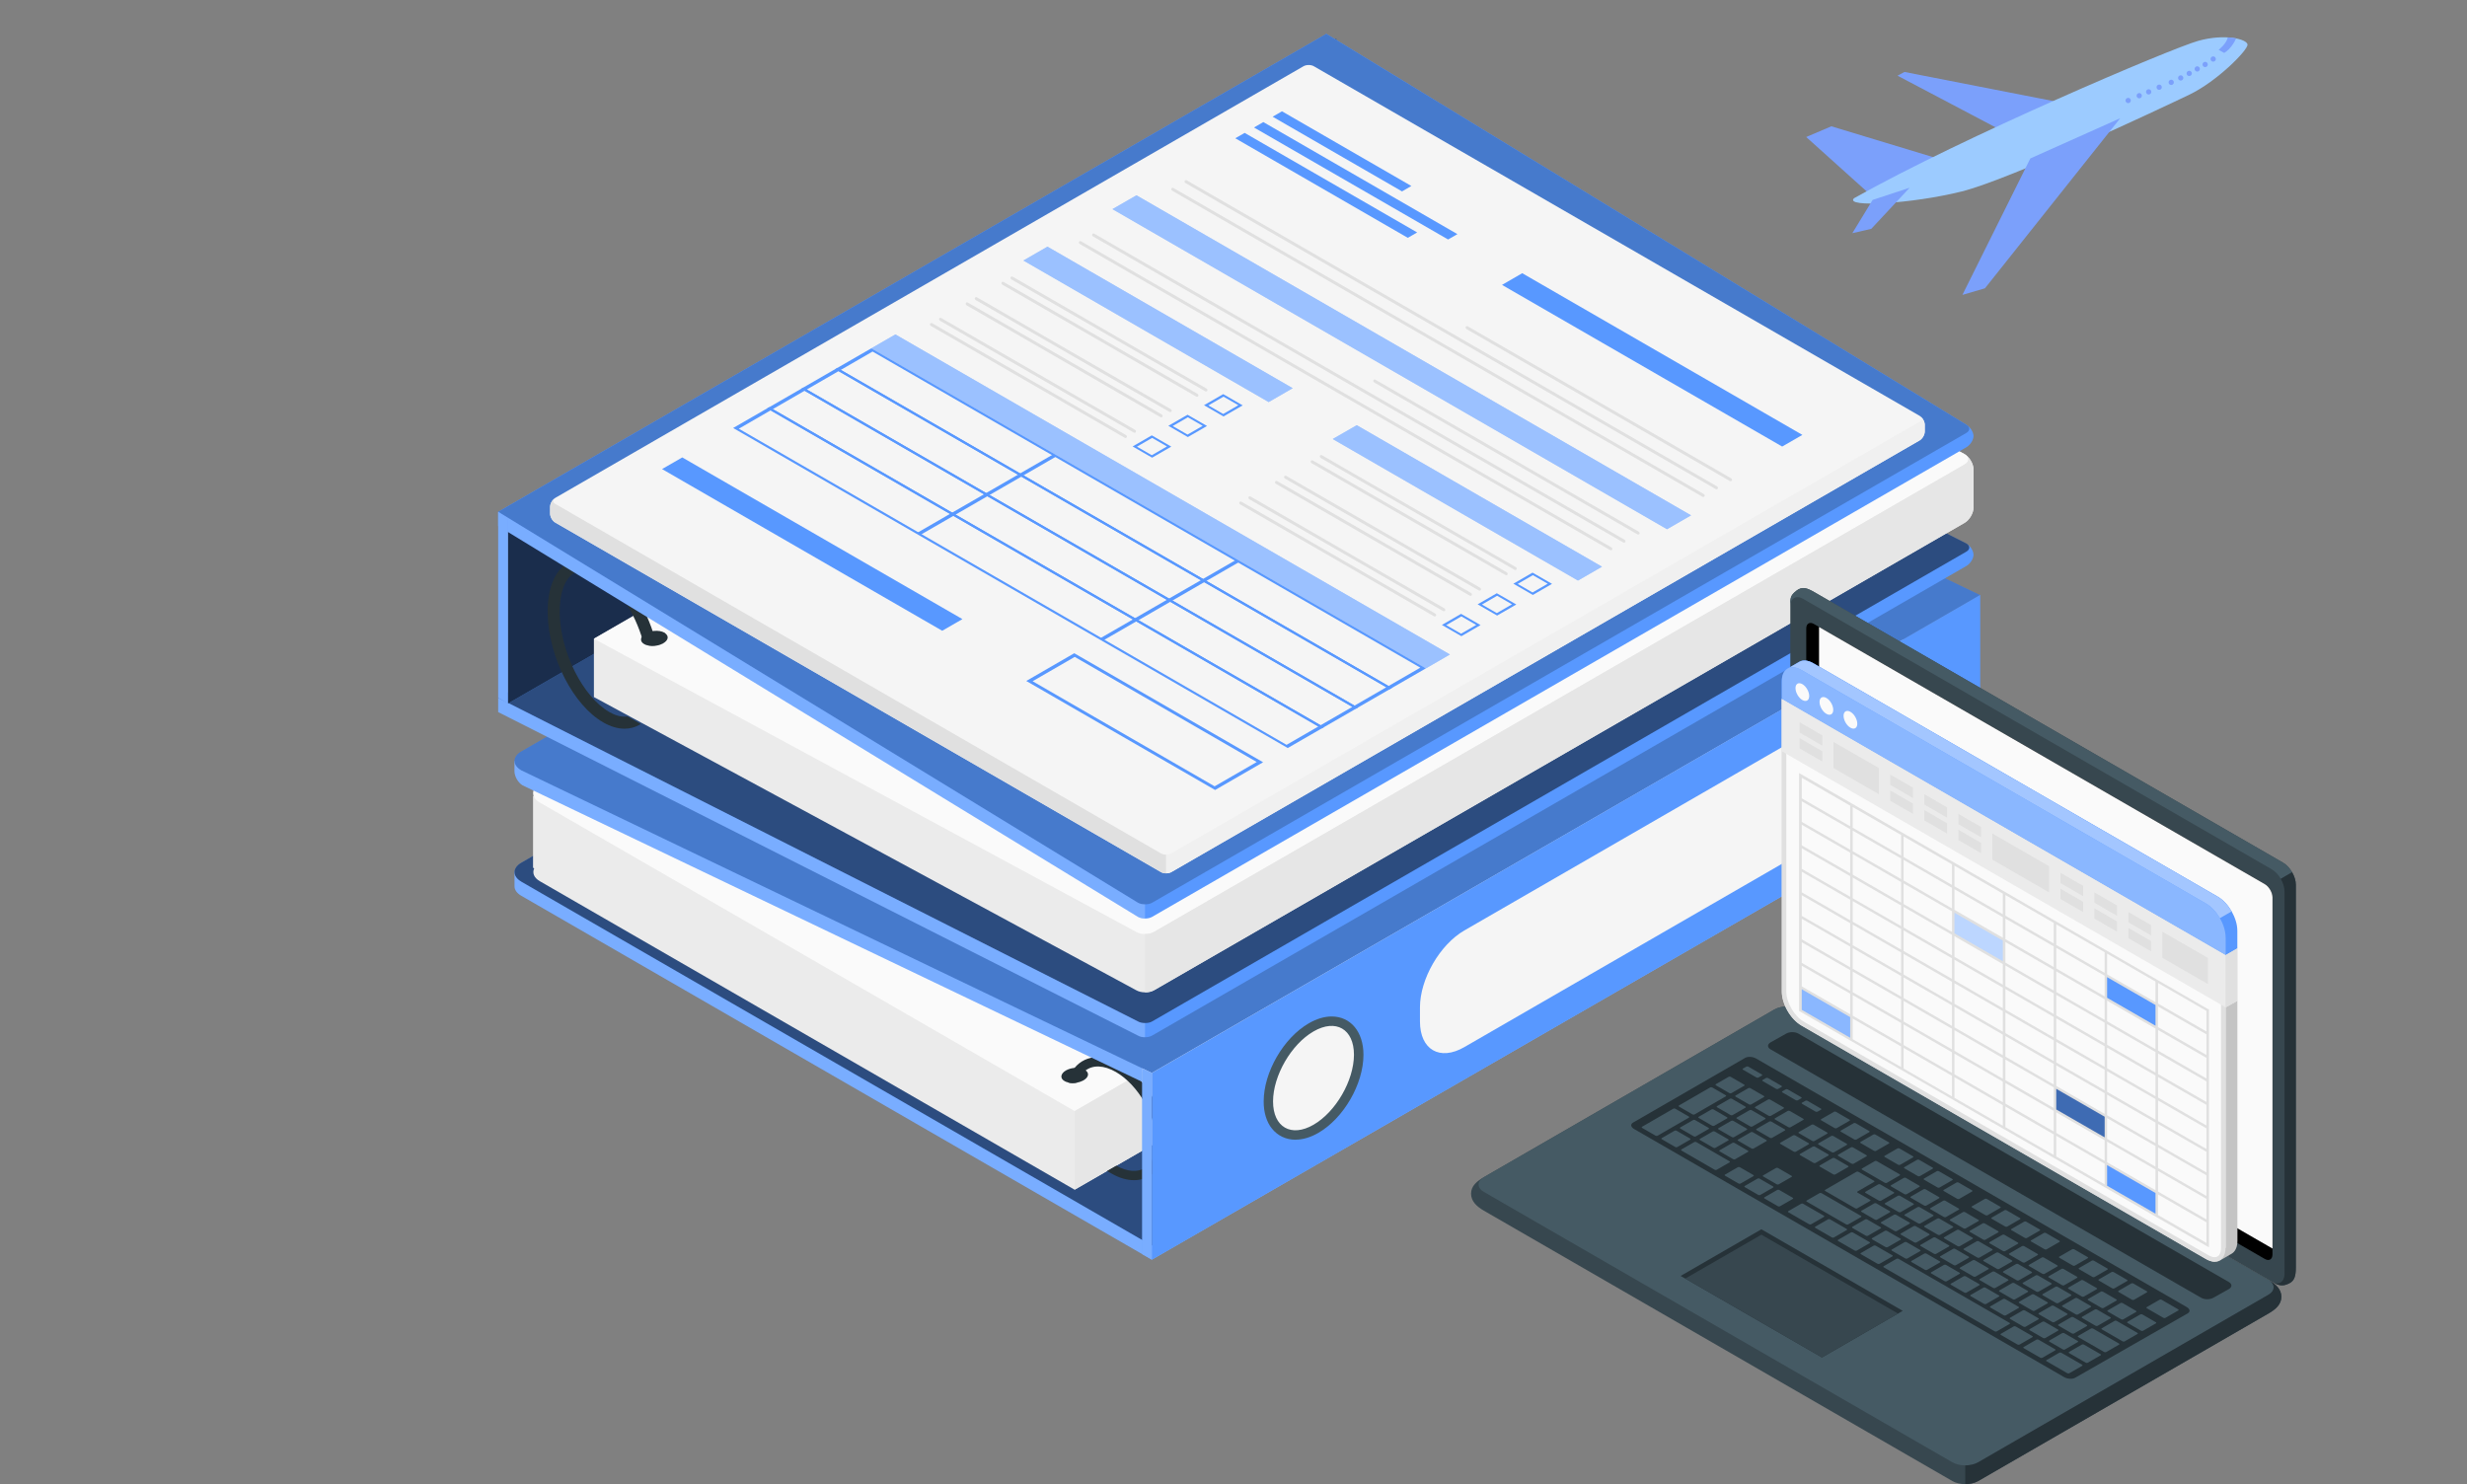 <svg xmlns="http://www.w3.org/2000/svg" width="728" height="438" viewBox="0 0 728 438" fill="none"><rect x="0" y="0" width="728" height="438" fill="#808080" stroke="none"/><g clip-path="url(#clip0_4378_2750)"><path d="M153.832 264.36C152.508 263.6 151.839 262.596 151.839 261.592C151.839 260.588 151.839 257.317 151.839 257.317L388.581 123.314C391.244 121.778 395.566 121.778 398.228 123.314L584.375 230.757L339.903 371.757L153.832 264.36Z" fill="#5898FF"></path><path opacity="0.2" d="M153.832 264.36C152.508 263.6 151.839 262.596 151.839 261.592C151.839 260.588 151.839 257.317 151.839 257.317L388.581 123.314C391.244 121.778 395.566 121.778 398.228 123.314L584.375 230.757L339.903 371.757L153.832 264.36Z" fill="white"></path><path d="M153.832 260.175C151.169 258.639 151.169 256.144 153.832 254.608L388.581 119.144C391.244 117.608 395.566 117.608 398.228 119.144L584.375 226.587L339.903 367.587L153.832 260.19V260.175Z" fill="#5898FF"></path><path opacity="0.5" d="M153.832 260.175C151.169 258.639 151.169 256.144 153.832 254.608L388.581 119.144C391.244 117.608 395.566 117.608 398.228 119.144L584.375 226.587L339.903 367.587L153.832 260.19V260.175Z" fill="black"></path><path d="M541.508 198.508L403.69 119.01C401.027 117.473 396.705 117.473 394.042 119.01L175.226 245.3L157.3 234.865V256.085L157.635 256.283C157.042 257.591 157.513 259.036 159.294 260.056L317.122 351.115L561.609 210.099V186.916L541.508 198.508Z" fill="#EBEBEB"></path><path d="M159.309 236.857C156.646 235.32 156.646 232.826 159.309 231.289L394.058 95.826C396.721 94.29 401.042 94.29 403.705 95.826L561.609 186.916L317.137 327.916L159.309 236.857Z" fill="#FAFAFA"></path><path d="M317.137 327.916V351.099L561.609 210.099V186.916L317.137 327.916Z" fill="#E6E6E6"></path><path d="M319.693 318.864C319.13 319.138 318.583 319.366 317.913 319.473C316.97 319.701 315.904 319.701 315.083 319.412C314.748 319.351 314.474 319.245 314.185 319.077C312.739 318.301 312.907 316.856 314.581 315.898C315.311 315.502 316.194 315.229 317.091 315.168C318.202 315.061 319.313 315.229 320.104 315.67C320.211 315.731 320.332 315.776 320.378 315.898C321.489 316.735 321.261 317.952 319.709 318.849L319.693 318.864Z" fill="#263238"></path><path d="M344.016 336.998C344.016 340.284 343.179 343.007 341.566 345.015C339.892 347.13 337.442 348.301 334.673 348.301H334.612C332.497 348.301 330.214 347.632 327.932 346.293C327.536 346.065 327.095 345.852 326.699 345.578L329.423 344.026C335.996 347.692 341.216 344.589 341.216 337.014C341.216 329.438 335.875 320.159 329.301 316.371C325.74 314.317 322.514 314.256 320.338 315.93C319.228 316.66 318.391 317.877 317.888 319.489C316.945 319.718 315.88 319.718 315.058 319.428C315.454 317.755 316.108 316.31 317.067 315.2C318.741 313.146 321.13 311.975 323.975 311.975C326.151 311.975 328.373 312.644 330.716 313.983C338.172 318.272 344.016 328.388 344.016 337.014V336.998Z" fill="#263238"></path><path d="M337.102 315.092L151.822 224.58V227.607C151.822 229.144 152.903 231.015 154.227 231.775L337.086 319.29V315.092H337.102Z" fill="#5898FF"></path><path opacity="0.2" d="M337.102 315.092L151.822 224.58V227.607C151.822 229.144 152.903 231.015 154.227 231.775L337.086 319.29V315.092H337.102Z" fill="white"></path><path d="M153.832 227.333C151.169 225.797 151.169 223.302 153.832 221.766L388.565 86.303C391.228 84.766 395.55 84.766 398.213 86.303L584.359 175.643L339.887 316.643L153.817 227.333H153.832Z" fill="#5898FF"></path><path opacity="0.2" d="M153.832 227.333C151.169 225.797 151.169 223.302 153.832 221.766L388.565 86.303C391.228 84.766 395.55 84.766 398.213 86.303L584.359 175.643L339.887 316.643L153.817 227.333H153.832Z" fill="black"></path><path d="M339.902 371.756L584.359 230.756V175.566L339.902 316.658V371.756Z" fill="#5898FF"></path><path d="M382.281 336.358C379.496 336.358 377.031 335.187 375.342 333.072C373.744 331.08 372.892 328.296 372.907 325.056C372.907 316.446 378.766 306.299 386.237 301.994C388.535 300.671 390.802 299.986 392.963 299.986C398.578 299.986 402.352 304.52 402.352 311.289C402.352 319.914 396.493 330.045 389.022 334.35C386.724 335.674 384.457 336.343 382.311 336.343L382.281 336.358Z" fill="#455A64"></path><path d="M375.672 325.055C375.672 332.661 381.013 335.749 387.602 331.946C394.191 328.143 399.532 318.894 399.547 311.288C399.547 303.682 394.206 300.594 387.617 304.397C381.028 308.2 375.687 317.449 375.672 325.055Z" fill="#F5F5F5"></path><path d="M419.027 297.292V301.46C419.027 309.812 424.9 313.204 432.128 309.021L554.851 238.193C562.095 234.01 567.953 223.848 567.953 215.497V211.329C567.953 202.978 562.079 199.585 554.851 203.769L432.128 274.596C424.885 278.779 419.027 288.941 419.027 297.292Z" fill="#F5F5F5"></path><path d="M337.03 370.097V315.258L339.906 316.657V371.755L337.03 370.097Z" fill="#5898FF"></path><path opacity="0.2" d="M337.03 370.097V315.258L339.906 316.657V371.755L337.03 370.097Z" fill="white"></path><path d="M582.367 163.718C582.367 164.874 581.424 166.365 580.267 167.034L339.995 305.616C338.838 306.285 336.967 306.285 335.795 305.616L147.016 210.145V205.947L391.397 64.916L580.267 160.402C581.424 161.071 582.367 162.547 582.367 163.718Z" fill="#5898FF"></path><path opacity="0.5" d="M147.021 205.962L335.785 301.433C336.394 301.798 337.17 301.919 337.9 301.919C338.692 301.919 339.422 301.798 340.016 301.433L580.258 162.805C581.414 162.136 581.414 161.056 580.258 160.387L391.372 64.916L147.006 205.962H147.021Z" fill="black"></path><path opacity="0.2" d="M147.012 205.961V210.159L335.776 305.615C336.384 305.98 337.175 306.102 337.891 306.102V301.934C337.16 301.934 336.384 301.812 335.776 301.447L147.012 205.976V205.961Z" fill="white"></path><path d="M149.887 207.62L394.344 66.619V11.445L149.887 153.085V207.62Z" fill="#5898FF"></path><path opacity="0.7" d="M149.887 207.62L394.344 66.619V11.445L149.887 153.085V207.62Z" fill="black"></path><path d="M579.766 134.038C581.211 134.875 582.383 136.914 582.383 138.572V149.737C582.383 151.411 581.211 153.434 579.766 154.27L340.543 292.244C339.097 293.08 336.754 293.08 335.293 292.244L175.259 205.718V188.498L419.655 47.467L579.766 134.038Z" fill="#EBEBEB"></path><path d="M419.657 47.467L579.767 134.038C581.213 134.875 581.213 136.229 579.767 137.066L340.545 275.039C339.099 275.875 336.741 275.875 335.295 275.039L175.26 188.513L419.657 47.467Z" fill="#FAFAFA"></path><path d="M195.665 189.898C195.102 190.171 194.554 190.4 193.885 190.506C192.941 190.734 191.876 190.734 191.039 190.445C190.704 190.384 190.43 190.278 190.141 190.11C188.696 189.335 188.863 187.89 190.537 186.931C191.267 186.536 192.15 186.262 193.048 186.201C194.158 186.094 195.269 186.262 196.061 186.703C196.167 186.764 196.289 186.809 196.334 186.931C197.445 187.768 197.232 188.985 195.665 189.882V189.898Z" fill="#263238"></path><path d="M337.895 275.617V292.867C338.869 292.867 339.828 292.684 340.558 292.259L579.781 154.301C581.226 153.449 582.383 151.395 582.383 149.767V138.571C582.383 137.187 581.531 135.483 580.389 134.51C581.181 135.301 580.998 136.32 579.781 137.05L340.573 275.008C339.843 275.434 338.884 275.677 337.91 275.617H337.895Z" fill="#E6E6E6"></path><path d="M167.634 166.015C170.723 164.174 174.573 164.387 178.484 166.654C185.027 170.441 190.687 179.143 193.305 188.589C192.011 188.772 190.429 189 189.729 189.122C187.294 180.74 182.333 172.982 176.703 169.726C175.455 169.011 173.842 168.327 172.184 168.327C171.271 168.327 170.343 168.54 169.46 169.072C166.599 170.776 165.001 175.355 165.169 181.303C165.504 192.727 172.062 205.657 179.777 210.114C181.238 210.966 183.216 211.742 185.164 211.438L189.074 213.674C188.998 213.72 188.922 213.78 188.846 213.826C187.461 214.648 185.925 215.058 184.296 215.058C182.288 215.058 180.157 214.435 177.997 213.187C169.186 208.106 162.004 194.142 161.623 181.409C161.395 174.047 163.602 168.433 167.634 166.015Z" fill="#263238"></path><path d="M582.367 128.684C582.367 129.84 581.424 131.331 580.267 132.001L339.995 270.582C338.838 271.251 336.951 271.251 335.795 270.582L147.016 155.244V151.046L391.397 10L580.267 125.368C581.424 126.037 582.367 127.528 582.367 128.684Z" fill="#5898FF"></path><path d="M147.021 151.046L335.785 266.399C336.394 266.764 337.17 266.886 337.9 266.886C338.692 266.886 339.422 266.764 340.016 266.399L580.258 127.772C581.414 127.102 581.414 126.022 580.258 125.353L391.387 10L147.021 151.046Z" fill="#5898FF"></path><path opacity="0.2" d="M147.021 151.046L335.785 266.399C336.394 266.764 337.17 266.886 337.9 266.886C338.692 266.886 339.422 266.764 340.016 266.399L580.258 127.772C581.414 127.102 581.414 126.022 580.258 125.353L391.387 10L147.021 151.046Z" fill="black"></path><path opacity="0.2" d="M147.012 151.047V155.245L335.776 270.583C336.384 270.948 337.175 271.07 337.891 271.07V266.887C337.16 266.887 336.384 266.765 335.776 266.4L147.012 151.047Z" fill="white"></path><path d="M147.015 205.961V151.137L149.891 153.084V207.619L147.015 205.961Z" fill="#5898FF"></path><path opacity="0.2" d="M147.015 205.961V151.137L149.891 153.084V207.619L147.015 205.961Z" fill="white"></path><path d="M342.594 257.377L163.873 154.225C163.021 153.738 162.336 152.551 162.336 151.578V149.585C162.336 148.611 163.021 147.425 163.858 146.938L384.653 19.553C385.505 19.066 386.875 19.066 387.711 19.553L566.447 122.705C567.3 123.192 567.984 124.379 567.984 125.352V127.345C567.984 128.319 567.3 129.505 566.447 129.992L345.652 257.377C344.8 257.864 343.431 257.864 342.594 257.377Z" fill="#F5F5F5"></path><path d="M566.767 122.934C566.919 123.055 567.056 123.192 567.178 123.344C567.239 123.42 567.3 123.512 567.36 123.588C567.528 123.846 567.68 124.12 567.802 124.409C567.878 124.607 567.924 124.789 567.954 124.972C567.969 125.094 567.984 125.231 567.984 125.352V127.33C567.984 128.319 567.3 129.49 566.463 129.977L345.668 257.362C345.242 257.606 344.694 257.743 344.146 257.727V252.205C344.694 252.205 345.257 252.084 345.668 251.84L566.447 124.47C567.178 124.059 567.284 123.42 566.767 122.934Z" fill="#F0F0F0"></path><path d="M163.479 147.211C163.038 147.683 163.16 148.291 163.844 148.702L342.58 251.854C343.006 252.098 343.554 252.235 344.117 252.22V257.742C343.569 257.742 343.006 257.62 342.596 257.376L163.86 154.224C163.007 153.752 162.323 152.55 162.338 151.577V149.584C162.338 148.747 162.825 147.774 163.494 147.211H163.479Z" fill="#E0E0E0"></path><path d="M378.306 32.848L416.484 54.89L413.73 56.487L375.551 34.445L378.306 32.848Z" fill="#5898FF"></path><path d="M372.802 36.027L430.078 69.098L427.324 70.68L370.048 37.625L372.802 36.027Z" fill="#5898FF"></path><path d="M367.295 39.221L418.195 68.595L415.441 70.192L364.526 40.803L367.295 39.221Z" fill="#5898FF"></path><path d="M264.226 98.701L427.867 193.153L420.791 197.245L257.135 102.793L264.226 98.701Z" fill="#5898FF"></path><path opacity="0.4" d="M264.226 98.701L427.867 193.153L420.791 197.245L257.135 102.793L264.226 98.701Z" fill="white"></path><path d="M419.123 197.047L257.49 103.751L248.117 109.167L409.749 202.462L419.123 197.047ZM420.781 197.244L410.099 203.405L246.443 108.954L257.125 102.793L420.781 197.244Z" fill="#5898FF"></path><path d="M301.548 140.579L300.879 139.803L310.83 134.068L311.5 134.829L301.548 140.579Z" fill="#5898FF"></path><path d="M355.526 171.719L354.841 170.958L364.854 165.178L365.523 165.954L355.526 171.719Z" fill="#5898FF"></path><path d="M409.091 202.828L247.459 109.533L238.085 114.948L399.718 208.243L409.091 202.828ZM410.75 203.026L400.068 209.187L236.412 114.735L247.094 108.574L410.75 203.026Z" fill="#5898FF"></path><path d="M291.525 146.36L290.84 145.6L300.807 139.85L301.477 140.625L291.525 146.36Z" fill="#5898FF"></path><path d="M345.503 177.514L344.818 176.738L354.83 170.973L355.5 171.733L345.503 177.514Z" fill="#5898FF"></path><path d="M399.06 208.623L237.428 115.328L228.054 120.743L389.687 214.038L399.06 208.623ZM400.719 208.821L390.037 214.982L226.38 120.53L237.063 114.369L400.719 208.821Z" fill="#5898FF"></path><path d="M281.501 152.155L280.817 151.379L290.768 145.645L291.453 146.405L281.501 152.155Z" fill="#5898FF"></path><path d="M335.471 183.31L334.787 182.534L344.799 176.754L345.469 177.53L335.471 183.31Z" fill="#5898FF"></path><path d="M389.029 214.404L227.397 121.109L218.023 126.524L379.655 219.82L389.029 214.404ZM390.688 214.602L380.005 220.763L216.349 126.311L227.031 120.15L390.688 214.602Z" fill="#5898FF"></path><path d="M271.47 157.937L270.785 157.176L280.737 151.426L281.422 152.202L271.47 157.937Z" fill="#5898FF"></path><path d="M325.425 189.092L324.755 188.316L334.768 182.551L335.438 183.311L325.425 189.092Z" fill="#5898FF"></path><path d="M370.863 224.884L317.148 193.867L304.715 201.047L358.431 232.064L370.863 224.884ZM372.734 224.96L358.568 233.144L302.844 200.971L317.011 192.787L372.734 224.96Z" fill="#5898FF"></path><path d="M201.335 134.996L284.008 182.716L278.043 186.154L195.37 138.434L201.335 134.996Z" fill="#5898FF"></path><path d="M449.202 80.629L531.875 128.349L525.91 131.787L443.237 84.082L449.202 80.629Z" fill="#5898FF"></path><path d="M400.371 125.488L472.742 167.245L465.651 171.337L393.28 129.565L400.371 125.488Z" fill="#5898FF"></path><path opacity="0.4" d="M400.371 125.488L472.742 167.245L465.651 171.337L393.28 129.565L400.371 125.488Z" fill="white"></path><path d="M446.587 172.267L452.339 175.583L458 172.312L452.248 168.996L446.587 172.267ZM452.248 174.853L447.866 172.328L452.339 169.741L456.722 172.267L452.248 174.853Z" fill="#5898FF"></path><path d="M436.041 178.351L441.792 181.667L447.453 178.396L441.701 175.08L436.041 178.351ZM441.701 180.937L437.319 178.412L441.792 175.825L446.175 178.351L441.701 180.937Z" fill="#5898FF"></path><path d="M425.494 184.435L431.246 187.751L436.906 184.48L431.154 181.164L425.494 184.435ZM431.154 187.021L426.772 184.496L431.246 181.909L435.628 184.435L431.154 187.021Z" fill="#5898FF"></path><path d="M389.569 134.997C389.569 134.997 389.691 135.134 389.767 135.179L446.921 168.159C447.165 168.296 447.454 168.235 447.545 168.007C447.652 167.779 447.545 167.49 447.286 167.353L390.132 134.373C389.889 134.236 389.6 134.297 389.508 134.525C389.432 134.677 389.463 134.86 389.569 134.997Z" fill="#E0E0E0"></path><path d="M386.889 136.534C386.889 136.534 387.011 136.671 387.087 136.717L444.241 169.696C444.485 169.833 444.774 169.772 444.865 169.544C444.972 169.316 444.865 169.027 444.607 168.89L387.452 135.91C387.209 135.773 386.92 135.834 386.829 136.062C386.753 136.215 386.783 136.397 386.889 136.534Z" fill="#E0E0E0"></path><path d="M379.022 141.081C379.022 141.081 379.144 141.218 379.22 141.263L436.374 174.243C436.618 174.38 436.907 174.319 436.998 174.091C437.105 173.863 436.998 173.574 436.739 173.437L379.585 140.457C379.342 140.32 379.053 140.381 378.961 140.609C378.885 140.761 378.916 140.944 379.022 141.081Z" fill="#E0E0E0"></path><path d="M376.343 142.618C376.343 142.618 376.464 142.755 376.54 142.801L433.695 175.78C433.938 175.917 434.227 175.856 434.318 175.628C434.425 175.4 434.318 175.111 434.06 174.974L376.906 141.994C376.662 141.857 376.373 141.918 376.282 142.146C376.206 142.299 376.236 142.481 376.343 142.618Z" fill="#E0E0E0"></path><path d="M368.483 147.167C368.483 147.167 368.605 147.304 368.681 147.349L425.835 180.329C426.079 180.466 426.368 180.405 426.459 180.177C426.566 179.949 426.459 179.66 426.2 179.523L369.046 146.543C368.803 146.406 368.514 146.467 368.422 146.695C368.346 146.847 368.377 147.03 368.483 147.167Z" fill="#E0E0E0"></path><path d="M365.804 148.704C365.804 148.704 365.925 148.841 366.001 148.886L423.155 181.866C423.399 182.003 423.688 181.942 423.779 181.714C423.886 181.486 423.779 181.197 423.521 181.06L366.367 148.08C366.123 147.943 365.834 148.004 365.743 148.232C365.667 148.384 365.697 148.567 365.804 148.704Z" fill="#E0E0E0"></path><path d="M309.098 72.795L381.469 114.567L374.378 118.659L302.007 76.887L309.098 72.795Z" fill="#5898FF"></path><path opacity="0.4" d="M309.098 72.795L381.469 114.567L374.378 118.659L302.007 76.887L309.098 72.795Z" fill="white"></path><path d="M355.298 119.587L361.05 122.903L366.711 119.633L360.959 116.316L355.298 119.587ZM360.959 122.173L356.577 119.648L361.05 117.062L365.433 119.587L360.959 122.173Z" fill="#5898FF"></path><path d="M344.775 125.671L350.527 128.987L356.188 125.717L350.436 122.4L344.775 125.671ZM350.436 128.257L346.053 125.732L350.527 123.146L354.909 125.671L350.436 128.257Z" fill="#5898FF"></path><path d="M334.228 131.757L339.98 135.073L345.641 131.803L339.889 128.486L334.228 131.757ZM339.889 134.343L335.506 131.818L339.98 129.232L344.362 131.757L339.889 134.343Z" fill="#5898FF"></path><path d="M298.296 82.302C298.296 82.302 298.417 82.439 298.494 82.484L355.648 115.464C355.891 115.601 356.18 115.54 356.272 115.312C356.378 115.083 356.272 114.794 356.013 114.658L298.859 81.678C298.615 81.541 298.326 81.602 298.235 81.83C298.159 81.982 298.189 82.165 298.296 82.302Z" fill="#E0E0E0"></path><path d="M295.616 83.852C295.616 83.852 295.738 83.989 295.814 84.035L352.968 117.015C353.211 117.151 353.501 117.091 353.592 116.862C353.698 116.634 353.592 116.345 353.333 116.208L296.179 83.229C295.936 83.092 295.646 83.153 295.555 83.381C295.479 83.533 295.509 83.715 295.616 83.852Z" fill="#E0E0E0"></path><path d="M287.749 88.388C287.749 88.388 287.871 88.524 287.947 88.57L345.101 121.55C345.344 121.687 345.633 121.626 345.725 121.398C345.831 121.169 345.725 120.88 345.466 120.743L288.312 87.764C288.068 87.627 287.779 87.688 287.688 87.916C287.612 88.068 287.642 88.251 287.749 88.388Z" fill="#E0E0E0"></path><path d="M285.069 89.938C285.069 89.938 285.191 90.075 285.267 90.121L342.421 123.101C342.665 123.237 342.954 123.177 343.045 122.948C343.152 122.72 343.045 122.431 342.786 122.294L285.632 89.315C285.389 89.178 285.1 89.239 285.008 89.467C284.932 89.619 284.963 89.801 285.069 89.938Z" fill="#E0E0E0"></path><path d="M277.208 94.487C277.208 94.487 277.33 94.624 277.406 94.67L334.56 127.649C334.804 127.786 335.093 127.725 335.184 127.497C335.276 127.269 335.184 126.98 334.926 126.843L277.771 93.863C277.528 93.727 277.239 93.787 277.148 94.016C277.072 94.168 277.102 94.35 277.208 94.487Z" fill="#E0E0E0"></path><path d="M274.53 96.024C274.53 96.024 274.652 96.161 274.728 96.207L331.882 129.186C332.126 129.323 332.415 129.263 332.506 129.034C332.612 128.806 332.506 128.517 332.247 128.38L275.093 95.4C274.85 95.264 274.561 95.325 274.469 95.553C274.393 95.705 274.424 95.887 274.53 96.024Z" fill="#E0E0E0"></path><path d="M335.367 57.643L499.023 152.094L491.932 156.186L328.276 61.719L335.367 57.643Z" fill="#5898FF"></path><path opacity="0.4" d="M335.367 57.643L499.023 152.094L491.932 156.186L328.276 61.719L335.367 57.643Z" fill="white"></path><path d="M405.336 112.696C405.336 112.696 405.458 112.833 405.534 112.879L483.185 157.693C483.429 157.83 483.718 157.769 483.809 157.541C483.901 157.313 483.809 157.024 483.551 156.887L405.899 112.072C405.656 111.935 405.367 111.996 405.276 112.225C405.2 112.377 405.23 112.559 405.336 112.696Z" fill="#E0E0E0"></path><path d="M322.366 69.6C322.366 69.6 322.487 69.737 322.564 69.783L479.007 160.082C479.251 160.218 479.54 160.158 479.631 159.929C479.737 159.701 479.631 159.412 479.372 159.275L322.929 68.977C322.685 68.84 322.396 68.901 322.305 69.129C322.229 69.281 322.259 69.463 322.366 69.6Z" fill="#E0E0E0"></path><path d="M318.475 71.85C318.475 71.85 318.597 71.987 318.673 72.033L475.116 162.332C475.36 162.468 475.649 162.408 475.74 162.179C475.847 161.951 475.74 161.662 475.482 161.525L319.038 71.227C318.795 71.09 318.506 71.151 318.414 71.379C318.338 71.531 318.369 71.713 318.475 71.85Z" fill="#E0E0E0"></path><path d="M432.596 96.952C432.596 96.952 432.717 97.089 432.793 97.135L510.445 141.949C510.688 142.086 510.977 142.025 511.068 141.797C511.175 141.569 511.068 141.28 510.81 141.143L433.159 96.328C432.915 96.191 432.626 96.252 432.535 96.48C432.459 96.632 432.489 96.815 432.596 96.952Z" fill="#E0E0E0"></path><path d="M349.655 53.856C349.655 53.856 349.777 53.993 349.853 54.039L506.296 144.337C506.54 144.474 506.829 144.413 506.92 144.185C507.027 143.957 506.92 143.668 506.661 143.531L350.218 53.233C349.974 53.096 349.685 53.157 349.594 53.385C349.518 53.537 349.548 53.719 349.655 53.856Z" fill="#E0E0E0"></path><path d="M345.741 56.122C345.741 56.122 345.863 56.259 345.939 56.304L502.382 146.603C502.626 146.74 502.915 146.679 503.006 146.451C503.112 146.223 503.006 145.934 502.747 145.797L346.304 55.498C346.06 55.361 345.771 55.422 345.68 55.65C345.604 55.802 345.634 55.985 345.741 56.122Z" fill="#E0E0E0"></path><path d="M673.219 382.706C673.219 384.972 671.53 386.417 669.43 387.634L583.729 437.104C581.644 438.306 578.251 438.306 576.151 437.104L437.892 357.302C435.807 356.1 434.103 354.548 434.103 352.282C434.103 350.015 435.792 348.616 437.892 347.414L523.592 297.944C525.677 296.743 529.07 296.743 531.17 297.944L669.43 377.747C671.514 378.948 673.219 380.454 673.219 382.721V382.706Z" fill="#37474F"></path><path d="M669.429 382.097L583.728 431.566C581.643 432.768 578.25 432.768 576.15 431.566L437.891 351.764C435.806 350.562 435.806 348.6 437.891 347.398L523.591 297.929C525.676 296.727 529.069 296.727 531.169 297.929L669.429 377.731C671.513 378.933 671.513 380.895 669.429 382.097Z" fill="#455A64"></path><path d="M579.94 432.479V438.001C581.31 438.001 582.679 437.697 583.729 437.103L669.43 387.634C671.514 386.432 673.219 384.972 673.219 382.705C673.219 380.576 671.697 379.1 669.734 377.898C671.362 379.039 671.393 380.971 669.445 382.097L583.744 431.566C582.709 432.175 581.325 432.479 579.955 432.479H579.94Z" fill="#263238"></path><path d="M657.743 378.371L530.683 305.033C529.694 304.471 528.096 304.471 527.107 305.033L522.481 307.635C521.492 308.198 521.492 309.125 522.481 309.688L649.556 383.01C650.545 383.573 652.143 383.573 653.132 383.01L657.743 380.424C658.732 379.861 658.732 378.933 657.743 378.371Z" fill="#263238"></path><path d="M645.269 385.733L518.224 312.396C517.235 311.833 515.774 311.742 514.967 312.214L481.901 331.305C481.08 331.776 481.217 332.613 482.206 333.191L609.114 406.422C610.103 406.985 611.563 407.076 612.385 406.604L645.588 387.604C646.41 387.133 646.273 386.296 645.284 385.733H645.269Z" fill="#263238"></path><path d="M535.173 343.2L531.201 340.903C531.034 340.812 531.019 340.66 531.171 340.568L534.975 338.378C535.127 338.287 535.386 338.302 535.553 338.393L539.525 340.69C539.692 340.781 539.708 340.933 539.555 341.025L535.751 343.215C535.599 343.307 535.34 343.291 535.173 343.2ZM540.986 335.259L544.957 337.556C545.125 337.648 545.14 337.8 544.988 337.891L541.184 340.082C541.031 340.173 540.773 340.158 540.605 340.066L536.634 337.769C536.466 337.678 536.451 337.526 536.603 337.435L540.408 335.244C540.56 335.153 540.818 335.168 540.986 335.259ZM553.844 342.683L560.57 346.562C560.737 346.653 560.752 346.805 560.6 346.897L556.796 349.087C556.644 349.178 556.385 349.163 556.218 349.072L549.492 345.193C549.325 345.102 549.309 344.949 549.461 344.858L553.266 342.668C553.418 342.576 553.677 342.592 553.844 342.683ZM546.799 338.621L550.77 340.918C550.937 341.01 550.953 341.162 550.801 341.253L546.996 343.443C546.844 343.535 546.585 343.52 546.418 343.428L542.447 341.131C542.279 341.04 542.264 340.888 542.416 340.797L546.22 338.606C546.372 338.515 546.631 338.53 546.799 338.621ZM562.411 347.627L566.382 349.924C566.55 350.015 566.565 350.167 566.413 350.258L562.609 352.449C562.457 352.54 562.198 352.525 562.03 352.434L558.059 350.137C557.892 350.045 557.876 349.893 558.028 349.802L561.833 347.612C561.985 347.52 562.244 347.535 562.411 347.627ZM568.224 350.989L572.195 353.286C572.363 353.377 572.378 353.529 572.226 353.62L568.422 355.811C568.269 355.902 568.011 355.887 567.843 355.796L563.872 353.499C563.704 353.407 563.689 353.255 563.841 353.164L567.645 350.973C567.798 350.882 568.056 350.897 568.224 350.989ZM553.311 359.948L549.34 357.651C549.172 357.56 549.157 357.408 549.309 357.317L553.113 355.126C553.266 355.035 553.524 355.05 553.692 355.142L557.663 357.439C557.831 357.53 557.846 357.682 557.694 357.773L553.89 359.964C553.737 360.055 553.479 360.04 553.311 359.948ZM559.124 363.31L555.153 361.013C554.985 360.922 554.97 360.77 555.122 360.679L558.926 358.488C559.078 358.397 559.337 358.412 559.505 358.503L563.476 360.8C563.643 360.892 563.659 361.044 563.507 361.135L559.702 363.326C559.55 363.417 559.291 363.402 559.124 363.31ZM564.937 366.672L560.965 364.375C560.798 364.284 560.783 364.132 560.935 364.041L564.739 361.85C564.891 361.759 565.15 361.774 565.317 361.865L569.289 364.162C569.456 364.254 569.471 364.406 569.319 364.497L565.515 366.687C565.363 366.779 565.104 366.763 564.937 366.672ZM570.75 370.034L566.778 367.737C566.611 367.646 566.596 367.494 566.748 367.402L570.552 365.212C570.704 365.121 570.963 365.136 571.13 365.227L575.102 367.524C575.269 367.615 575.284 367.767 575.132 367.859L571.328 370.049C571.176 370.141 570.917 370.125 570.75 370.034ZM541.001 346.592L537.029 344.295C536.862 344.204 536.847 344.052 536.999 343.961L540.803 341.77C540.955 341.679 541.214 341.694 541.381 341.785L545.353 344.082C545.52 344.174 545.536 344.326 545.383 344.417L541.579 346.608C541.427 346.699 541.168 346.684 541.001 346.592ZM547.498 356.617L538.627 351.491C538.46 351.399 538.445 351.247 538.597 351.156L547.833 345.817C547.985 345.725 548.244 345.74 548.412 345.832L553.007 348.479C553.174 348.57 553.19 348.722 553.037 348.813L548.138 351.643C547.985 351.734 548.001 351.886 548.168 351.977L551.835 354.092C552.003 354.183 552.018 354.335 551.866 354.427L548.062 356.617C547.909 356.708 547.651 356.693 547.483 356.602L547.498 356.617ZM574.037 354.366L578.008 356.663C578.175 356.754 578.191 356.906 578.039 356.997L574.234 359.188C574.082 359.279 573.823 359.264 573.656 359.173L569.685 356.876C569.517 356.784 569.502 356.632 569.654 356.541L573.458 354.35C573.61 354.259 573.869 354.274 574.037 354.366ZM579.849 357.728L583.821 360.025C583.988 360.116 584.003 360.268 583.851 360.359L580.047 362.55C579.895 362.641 579.636 362.626 579.469 362.535L575.497 360.238C575.33 360.146 575.315 359.994 575.467 359.903L579.271 357.712C579.423 357.621 579.682 357.636 579.849 357.728ZM612.018 393.552C611.865 393.643 611.607 393.628 611.439 393.537L607.468 391.24C607.3 391.148 607.285 390.996 607.437 390.905L611.241 388.714C611.394 388.623 611.652 388.638 611.82 388.73L615.791 391.027C615.959 391.118 615.974 391.27 615.822 391.361L612.018 393.552ZM626.352 384.562L630.323 386.859C630.491 386.95 630.506 387.102 630.354 387.193L626.55 389.384C626.397 389.475 626.139 389.46 625.971 389.369L622 387.072C621.832 386.98 621.817 386.828 621.969 386.737L625.773 384.546C625.926 384.455 626.184 384.47 626.352 384.562ZM618.987 391.285C618.835 391.377 618.576 391.361 618.409 391.27L614.437 388.973C614.27 388.882 614.254 388.73 614.407 388.638L618.211 386.448C618.363 386.357 618.622 386.372 618.789 386.463L622.761 388.76C622.928 388.851 622.943 389.003 622.791 389.095L618.987 391.285ZM602.948 394.891L598.977 392.594C598.809 392.502 598.794 392.35 598.946 392.259L602.751 390.068C602.903 389.977 603.161 389.992 603.329 390.084L607.3 392.381C607.468 392.472 607.483 392.624 607.331 392.715L603.527 394.906C603.374 394.997 603.116 394.982 602.948 394.891ZM609.339 398.268C609.187 398.359 608.929 398.344 608.761 398.252L604.79 395.955C604.622 395.864 604.607 395.712 604.759 395.621L608.563 393.43C608.715 393.339 608.974 393.354 609.142 393.445L613.113 395.742C613.281 395.834 613.296 395.986 613.144 396.077L609.339 398.268ZM620.554 381.2L624.526 383.497C624.693 383.588 624.708 383.74 624.556 383.831L620.752 386.022C620.6 386.113 620.341 386.098 620.174 386.007L616.202 383.71C616.035 383.618 616.02 383.466 616.172 383.375L619.976 381.185C620.128 381.093 620.387 381.108 620.554 381.2ZM591.49 364.421L595.462 366.718C595.629 366.809 595.644 366.961 595.492 367.053L591.688 369.243C591.536 369.334 591.277 369.319 591.11 369.228L587.138 366.931C586.971 366.84 586.956 366.687 587.108 366.596L590.912 364.406C591.064 364.314 591.323 364.33 591.49 364.421ZM614.741 377.838L618.713 380.135C618.88 380.226 618.896 380.378 618.743 380.47L614.939 382.66C614.787 382.751 614.528 382.736 614.361 382.645L610.389 380.348C610.222 380.257 610.207 380.104 610.359 380.013L614.163 377.823C614.315 377.731 614.574 377.747 614.741 377.838ZM585.677 361.059L589.649 363.356C589.816 363.447 589.832 363.599 589.679 363.691L585.875 365.881C585.723 365.972 585.464 365.957 585.297 365.866L581.325 363.569C581.158 363.478 581.143 363.326 581.295 363.234L585.099 361.044C585.251 360.952 585.51 360.968 585.677 361.059ZM597.303 367.767L601.275 370.065C601.442 370.156 601.457 370.308 601.305 370.399L597.501 372.59C597.349 372.681 597.09 372.666 596.923 372.574L592.951 370.277C592.784 370.186 592.768 370.034 592.921 369.943L596.725 367.752C596.877 367.661 597.136 367.676 597.303 367.767ZM603.116 371.129L607.087 373.426C607.255 373.518 607.27 373.67 607.118 373.761L603.314 375.952C603.161 376.043 602.903 376.028 602.735 375.936L598.764 373.639C598.596 373.548 598.581 373.396 598.733 373.305L602.537 371.114C602.69 371.023 602.948 371.038 603.116 371.129ZM608.929 374.491L612.9 376.788C613.067 376.879 613.083 377.032 612.931 377.123L609.126 379.313C608.974 379.405 608.715 379.389 608.548 379.298L604.577 377.001C604.409 376.91 604.394 376.758 604.546 376.667L608.35 374.476C608.502 374.385 608.761 374.4 608.929 374.491ZM582.391 376.743L578.419 374.446C578.252 374.354 578.236 374.202 578.389 374.111L582.193 371.92C582.345 371.829 582.604 371.844 582.771 371.936L586.743 374.233C586.91 374.324 586.925 374.476 586.773 374.567L582.969 376.758C582.817 376.849 582.558 376.834 582.391 376.743ZM528.158 327.866L532.13 330.163C532.297 330.255 532.312 330.407 532.16 330.498L528.356 332.689C528.204 332.78 527.945 332.765 527.778 332.673L523.806 330.376C523.639 330.285 523.623 330.133 523.776 330.042L527.58 327.851C527.732 327.76 527.991 327.775 528.158 327.866ZM535.203 331.928L539.175 334.225C539.342 334.316 539.358 334.468 539.205 334.56L535.401 336.75C535.249 336.841 534.99 336.826 534.823 336.735L530.851 334.438C530.684 334.347 530.669 334.195 530.821 334.103L534.625 331.913C534.777 331.821 535.036 331.837 535.203 331.928ZM522.345 324.504L526.317 326.801C526.484 326.893 526.499 327.045 526.347 327.136L522.543 329.327C522.391 329.418 522.132 329.403 521.965 329.311L517.993 327.014C517.826 326.923 517.811 326.771 517.963 326.68L521.767 324.489C521.919 324.398 522.178 324.413 522.345 324.504ZM554.483 354.35L550.511 352.053C550.344 351.962 550.329 351.81 550.481 351.719L554.285 349.528C554.437 349.437 554.696 349.452 554.863 349.543L558.835 351.84C559.002 351.932 559.018 352.084 558.865 352.175L555.061 354.366C554.909 354.457 554.65 354.442 554.483 354.35ZM515.954 321.127C516.106 321.036 516.365 321.051 516.532 321.143L520.504 323.44C520.671 323.531 520.687 323.683 520.534 323.774L516.73 325.965C516.578 326.056 516.319 326.041 516.152 325.95L512.18 323.653C512.013 323.561 511.998 323.409 512.15 323.318L515.954 321.127ZM576.578 373.381L572.606 371.084C572.439 370.992 572.424 370.84 572.576 370.749L576.38 368.559C576.532 368.467 576.791 368.482 576.958 368.574L580.93 370.871C581.097 370.962 581.112 371.114 580.96 371.205L577.156 373.396C577.004 373.487 576.745 373.472 576.578 373.381ZM505.272 332.232L501.3 329.935C501.133 329.844 501.118 329.692 501.27 329.6L505.074 327.41C505.226 327.319 505.485 327.334 505.652 327.425L509.624 329.722C509.791 329.813 509.807 329.966 509.654 330.057L505.85 332.247C505.698 332.339 505.439 332.323 505.272 332.232ZM516.517 332.445L512.546 330.148C512.378 330.057 512.363 329.905 512.515 329.813L516.319 327.623C516.472 327.532 516.73 327.547 516.898 327.638L520.869 329.935C521.037 330.026 521.052 330.179 520.9 330.27L517.095 332.46C516.943 332.552 516.685 332.536 516.517 332.445ZM510.491 324.261C510.644 324.17 510.902 324.185 511.07 324.276L515.041 326.573C515.209 326.665 515.224 326.817 515.072 326.908L511.267 329.098C511.115 329.19 510.857 329.175 510.689 329.083L506.718 326.786C506.55 326.695 506.535 326.543 506.687 326.452L510.491 324.261ZM509.274 323.561L500.037 328.901C499.885 328.992 499.627 328.977 499.459 328.886L495.488 326.589C495.32 326.497 495.305 326.345 495.457 326.254L504.694 320.914C504.846 320.823 505.105 320.838 505.272 320.93L509.244 323.227C509.411 323.318 509.426 323.47 509.274 323.561ZM522.71 331L526.682 333.297C526.849 333.388 526.865 333.54 526.712 333.632L522.908 335.822C522.756 335.913 522.497 335.898 522.33 335.807L518.358 333.51C518.191 333.419 518.176 333.267 518.328 333.175L522.132 330.985C522.284 330.894 522.543 330.909 522.71 331ZM566.474 356.252L570.445 358.549C570.613 358.64 570.628 358.792 570.476 358.884L566.672 361.074C566.519 361.165 566.261 361.15 566.093 361.059L562.122 358.762C561.954 358.671 561.939 358.519 562.091 358.427L565.896 356.237C566.048 356.145 566.306 356.161 566.474 356.252ZM511.678 335.609C511.526 335.701 511.267 335.685 511.1 335.594L507.128 333.297C506.961 333.206 506.946 333.054 507.098 332.962L510.902 330.772C511.054 330.681 511.313 330.696 511.48 330.787L515.452 333.084C515.619 333.175 515.635 333.327 515.482 333.419L511.678 335.609ZM560.661 352.905L564.633 355.202C564.8 355.294 564.815 355.446 564.663 355.537L560.859 357.728C560.707 357.819 560.448 357.804 560.281 357.712L556.309 355.415C556.142 355.324 556.126 355.172 556.279 355.081L560.083 352.89C560.235 352.799 560.494 352.814 560.661 352.905ZM606.22 390.19C606.068 390.281 605.809 390.266 605.642 390.175L601.67 387.878C601.503 387.787 601.488 387.634 601.64 387.543L605.444 385.353C605.596 385.261 605.855 385.277 606.022 385.368L609.994 387.665C610.161 387.756 610.176 387.908 610.024 387.999L606.22 390.19ZM612.976 383.116L616.948 385.413C617.115 385.505 617.13 385.657 616.978 385.748L613.174 387.939C613.022 388.03 612.763 388.015 612.596 387.923L608.624 385.626C608.457 385.535 608.442 385.383 608.594 385.292L612.398 383.101C612.55 383.01 612.809 383.025 612.976 383.116ZM599.829 386.828L595.857 384.531C595.69 384.44 595.675 384.288 595.827 384.196L599.631 382.006C599.783 381.915 600.042 381.93 600.209 382.021L604.181 384.318C604.348 384.409 604.364 384.562 604.211 384.653L600.407 386.843C600.255 386.935 599.996 386.919 599.829 386.828ZM594.016 383.466L590.045 381.169C589.877 381.078 589.862 380.926 590.014 380.835L593.818 378.644C593.97 378.553 594.229 378.568 594.397 378.659L598.368 380.956C598.535 381.048 598.551 381.2 598.399 381.291L594.594 383.482C594.442 383.573 594.183 383.558 594.016 383.466ZM588.203 380.104L584.232 377.807C584.064 377.716 584.049 377.564 584.201 377.473L588.005 375.282C588.158 375.191 588.416 375.206 588.584 375.297L592.555 377.594C592.723 377.686 592.738 377.838 592.586 377.929L588.782 380.12C588.629 380.211 588.371 380.196 588.203 380.104ZM607.163 379.755L611.135 382.052C611.302 382.143 611.318 382.295 611.165 382.386L607.361 384.577C607.209 384.668 606.95 384.653 606.783 384.562L602.811 382.265C602.644 382.173 602.629 382.021 602.781 381.93L606.585 379.739C606.737 379.648 606.996 379.663 607.163 379.755ZM601.351 376.393L605.322 378.69C605.49 378.781 605.505 378.933 605.353 379.024L601.548 381.215C601.396 381.306 601.138 381.291 600.97 381.2L596.999 378.903C596.831 378.811 596.816 378.659 596.968 378.568L600.772 376.377C600.925 376.286 601.183 376.301 601.351 376.393ZM578.099 362.976L582.071 365.273C582.238 365.364 582.254 365.516 582.101 365.607L578.297 367.798C578.145 367.889 577.886 367.874 577.719 367.783L573.747 365.486C573.58 365.394 573.565 365.242 573.717 365.151L577.521 362.96C577.673 362.869 577.932 362.884 578.099 362.976ZM583.912 366.338L587.884 368.635C588.051 368.726 588.066 368.878 587.914 368.969L584.11 371.16C583.958 371.251 583.699 371.236 583.532 371.145L579.56 368.848C579.393 368.756 579.378 368.604 579.53 368.513L583.334 366.322C583.486 366.231 583.745 366.246 583.912 366.338ZM572.287 359.629L576.258 361.926C576.426 362.017 576.441 362.169 576.289 362.261L572.484 364.451C572.332 364.543 572.074 364.527 571.906 364.436L567.935 362.139C567.767 362.048 567.752 361.896 567.904 361.804L571.708 359.614C571.861 359.523 572.119 359.538 572.287 359.629ZM595.538 373.046L599.509 375.343C599.677 375.434 599.692 375.586 599.54 375.678L595.736 377.868C595.583 377.96 595.325 377.944 595.157 377.853L591.186 375.556C591.018 375.465 591.003 375.313 591.155 375.221L594.96 373.031C595.112 372.94 595.37 372.955 595.538 373.046ZM589.725 369.684L593.697 371.981C593.864 372.072 593.879 372.225 593.727 372.316L589.923 374.506C589.771 374.598 589.512 374.582 589.345 374.491L585.373 372.194C585.206 372.103 585.19 371.951 585.343 371.86L589.147 369.669C589.299 369.578 589.558 369.593 589.725 369.684ZM597.151 391.544L593.179 389.247C593.012 389.156 592.997 389.003 593.149 388.912L596.953 386.722C597.105 386.63 597.364 386.646 597.531 386.737L601.503 389.034C601.67 389.125 601.685 389.277 601.533 389.369L597.729 391.559C597.577 391.65 597.318 391.635 597.151 391.544ZM627.813 390.099L631.617 387.908C631.769 387.817 632.028 387.832 632.195 387.923L636.167 390.22C636.334 390.312 636.349 390.464 636.197 390.555L632.393 392.746C632.241 392.837 631.982 392.822 631.815 392.73L627.843 390.433C627.676 390.342 627.66 390.19 627.813 390.099ZM620.235 392L624.039 389.81C624.191 389.718 624.45 389.734 624.617 389.825L630.734 393.354C630.902 393.445 630.917 393.597 630.765 393.689L626.96 395.879C626.808 395.971 626.55 395.955 626.382 395.864L620.265 392.335C620.098 392.244 620.082 392.092 620.235 392ZM633.488 385.763L637.293 383.573C637.445 383.482 637.703 383.497 637.871 383.588L642.771 386.417C642.938 386.509 642.953 386.661 642.801 386.752L638.997 388.943C638.845 389.034 638.586 389.019 638.419 388.927L633.519 386.098C633.351 386.007 633.336 385.855 633.488 385.763ZM629.73 383.603C629.578 383.694 629.319 383.679 629.152 383.588L625.18 381.291C625.013 381.2 624.997 381.048 625.15 380.956L628.954 378.766C629.106 378.675 629.365 378.69 629.532 378.781L633.504 381.078C633.671 381.169 633.686 381.321 633.534 381.413L629.73 383.603ZM613.25 394.267L617.054 392.076C617.206 391.985 617.465 392 617.633 392.092L625.287 396.503C625.454 396.594 625.469 396.746 625.317 396.838L621.513 399.028C621.361 399.119 621.102 399.104 620.935 399.013L613.281 394.602C613.113 394.51 613.098 394.358 613.25 394.267ZM610.572 398.998L614.376 396.807C614.528 396.716 614.787 396.731 614.954 396.822L619.854 399.652C620.022 399.743 620.037 399.895 619.885 399.987L616.08 402.177C615.928 402.268 615.67 402.253 615.502 402.162L610.602 399.332C610.435 399.241 610.42 399.089 610.572 398.998ZM586.499 358.655C586.347 358.747 586.088 358.732 585.921 358.64L581.949 356.343C581.782 356.252 581.767 356.1 581.919 356.009L585.723 353.818C585.875 353.727 586.134 353.742 586.301 353.833L590.273 356.13C590.44 356.222 590.455 356.374 590.303 356.465L586.499 358.655ZM598.125 365.364C597.972 365.455 597.714 365.44 597.546 365.349L593.575 363.052C593.407 362.96 593.392 362.808 593.544 362.717L597.349 360.527C597.501 360.435 597.759 360.45 597.927 360.542L601.898 362.839C602.066 362.93 602.081 363.082 601.929 363.173L598.125 365.364ZM623.917 380.241C623.765 380.333 623.506 380.317 623.339 380.226L619.367 377.929C619.2 377.838 619.185 377.686 619.337 377.594L623.141 375.404C623.293 375.313 623.552 375.328 623.719 375.419L627.691 377.716C627.858 377.807 627.873 377.96 627.721 378.051L623.917 380.241ZM592.312 362.002C592.16 362.093 591.901 362.078 591.734 361.987L587.762 359.69C587.595 359.599 587.579 359.446 587.732 359.355L591.536 357.165C591.688 357.073 591.947 357.089 592.114 357.18L596.086 359.477C596.253 359.568 596.268 359.72 596.116 359.812L592.312 362.002ZM603.937 368.711C603.785 368.802 603.527 368.787 603.359 368.695L599.388 366.398C599.22 366.307 599.205 366.155 599.357 366.064L603.161 363.873C603.314 363.782 603.572 363.797 603.74 363.888L607.711 366.185C607.879 366.277 607.894 366.429 607.742 366.52L603.937 368.711ZM607.711 399.211C607.863 399.119 608.122 399.135 608.289 399.226L614.407 402.755C614.574 402.846 614.589 402.999 614.437 403.09L610.633 405.28C610.481 405.372 610.222 405.356 610.055 405.265L603.937 401.736C603.77 401.645 603.755 401.493 603.907 401.401L607.711 399.211ZM612.276 373.518C612.124 373.609 611.865 373.594 611.698 373.502L607.726 371.205C607.559 371.114 607.544 370.962 607.696 370.871L611.5 368.68C611.652 368.589 611.911 368.604 612.078 368.695L616.05 370.992C616.217 371.084 616.233 371.236 616.08 371.327L612.276 373.518ZM618.089 376.879C617.937 376.971 617.678 376.956 617.511 376.864L613.539 374.567C613.372 374.476 613.357 374.324 613.509 374.233L617.313 372.042C617.465 371.951 617.724 371.966 617.891 372.057L621.863 374.354C622.03 374.446 622.045 374.598 621.893 374.689L618.089 376.879ZM499.992 337.039C500.144 336.948 500.403 336.963 500.57 337.054L510.354 342.713C510.522 342.805 510.537 342.957 510.385 343.048L506.581 345.238C506.428 345.33 506.17 345.315 506.002 345.223L496.218 339.564C496.051 339.473 496.035 339.321 496.188 339.23L499.992 337.039ZM512.85 344.463C513.002 344.371 513.261 344.387 513.428 344.478L517.4 346.775C517.567 346.866 517.582 347.018 517.43 347.11L513.626 349.3C513.474 349.391 513.215 349.376 513.048 349.285L509.076 346.988C508.909 346.897 508.894 346.744 509.046 346.653L512.85 344.463ZM591.323 388.182L587.351 385.885C587.184 385.794 587.169 385.642 587.321 385.55L591.125 383.36C591.277 383.269 591.536 383.284 591.703 383.375L595.675 385.672C595.842 385.763 595.857 385.915 595.705 386.007L591.901 388.197C591.749 388.289 591.49 388.273 591.323 388.182ZM524.476 351.171C524.628 351.08 524.886 351.095 525.054 351.186L529.025 353.483C529.193 353.575 529.208 353.727 529.056 353.818L525.252 356.009C525.099 356.1 524.841 356.085 524.673 355.993L520.702 353.696C520.534 353.605 520.519 353.453 520.671 353.362L524.476 351.171ZM494.179 333.693C494.331 333.601 494.59 333.616 494.757 333.708L498.729 336.005C498.896 336.096 498.911 336.248 498.759 336.339L494.955 338.53C494.803 338.621 494.544 338.606 494.377 338.515L490.405 336.218C490.238 336.126 490.223 335.974 490.375 335.883L494.179 333.693ZM484.562 332.536L493.799 327.197C493.951 327.106 494.209 327.121 494.377 327.212L498.348 329.509C498.516 329.601 498.531 329.753 498.379 329.844L489.142 335.183C488.99 335.275 488.731 335.259 488.564 335.168L484.592 332.871C484.425 332.78 484.41 332.628 484.562 332.536ZM546.205 363.721C546.357 363.63 546.616 363.645 546.783 363.736L551.683 366.566C551.85 366.657 551.866 366.809 551.714 366.9L547.909 369.091C547.757 369.182 547.498 369.167 547.331 369.076L542.431 366.246C542.264 366.155 542.249 366.003 542.401 365.912L546.205 363.721ZM531.521 355.248C531.673 355.157 531.932 355.172 532.099 355.263L538.216 358.792C538.384 358.884 538.399 359.036 538.247 359.127L534.443 361.318C534.29 361.409 534.032 361.394 533.864 361.302L527.747 357.773C527.58 357.682 527.565 357.53 527.717 357.439L531.521 355.248ZM559.672 371.494C559.824 371.403 560.083 371.418 560.25 371.51L592.997 390.403C593.164 390.494 593.179 390.646 593.027 390.738L589.223 392.928C589.071 393.019 588.812 393.004 588.645 392.913L555.898 374.02C555.731 373.928 555.716 373.776 555.868 373.685L559.672 371.494ZM594.244 391.453C594.397 391.361 594.655 391.377 594.823 391.468L599.722 394.297C599.89 394.389 599.905 394.541 599.753 394.632L595.949 396.822C595.796 396.914 595.538 396.899 595.37 396.807L590.471 393.978C590.303 393.887 590.288 393.734 590.44 393.643L594.244 391.453ZM552.931 367.615C553.083 367.524 553.342 367.539 553.509 367.631L558.409 370.46C558.576 370.551 558.592 370.703 558.439 370.795L554.635 372.985C554.483 373.076 554.224 373.061 554.057 372.97L549.157 370.141C548.99 370.049 548.975 369.897 549.127 369.806L552.931 367.615ZM600.97 395.347C601.122 395.256 601.381 395.271 601.548 395.362L606.448 398.192C606.616 398.283 606.631 398.435 606.479 398.526L602.674 400.717C602.522 400.808 602.264 400.793 602.096 400.702L597.196 397.872C597.029 397.781 597.014 397.629 597.166 397.537L600.97 395.347ZM539.464 359.842C539.616 359.751 539.875 359.766 540.042 359.857L544.942 362.687C545.109 362.778 545.125 362.93 544.973 363.021L541.168 365.212C541.016 365.303 540.757 365.288 540.59 365.197L535.69 362.367C535.523 362.276 535.508 362.124 535.66 362.033L539.464 359.842ZM518.663 347.825C518.815 347.733 519.074 347.748 519.241 347.84L523.213 350.137C523.38 350.228 523.395 350.38 523.243 350.471L519.439 352.662C519.287 352.753 519.028 352.738 518.861 352.647L514.889 350.35C514.722 350.258 514.706 350.106 514.859 350.015L518.663 347.825ZM505.637 338.743L501.666 336.446C501.498 336.355 501.483 336.203 501.635 336.111L505.439 333.921C505.592 333.829 505.85 333.845 506.018 333.936L509.989 336.233C510.157 336.324 510.172 336.476 510.02 336.568L506.215 338.758C506.063 338.849 505.805 338.834 505.637 338.743ZM529.36 339.884L525.389 337.587C525.221 337.496 525.206 337.343 525.358 337.252L529.162 335.062C529.314 334.97 529.573 334.986 529.741 335.077L533.712 337.374C533.88 337.465 533.895 337.617 533.743 337.709L529.938 339.899C529.786 339.99 529.528 339.975 529.36 339.884ZM544.805 361.348L533.18 354.64C533.012 354.548 532.997 354.396 533.149 354.305L536.953 352.114C537.105 352.023 537.364 352.038 537.532 352.13L549.157 358.838C549.325 358.929 549.34 359.081 549.188 359.173L545.383 361.363C545.231 361.454 544.973 361.439 544.805 361.348ZM512.028 342.12C511.876 342.211 511.617 342.196 511.45 342.105L507.478 339.808C507.311 339.717 507.296 339.564 507.448 339.473L511.252 337.283C511.404 337.191 511.663 337.207 511.83 337.298L515.802 339.595C515.969 339.686 515.985 339.838 515.832 339.929L512.028 342.12ZM516.882 338.956L512.911 336.659C512.743 336.568 512.728 336.415 512.88 336.324L516.685 334.134C516.837 334.042 517.095 334.058 517.263 334.149L521.234 336.446C521.402 336.537 521.417 336.689 521.265 336.781L517.461 338.971C517.308 339.062 517.05 339.047 516.882 338.956ZM550.618 364.695L546.646 362.398C546.479 362.306 546.464 362.154 546.616 362.063L550.42 359.872C550.572 359.781 550.831 359.796 550.998 359.888L554.97 362.185C555.137 362.276 555.153 362.428 555 362.519L551.196 364.71C551.044 364.801 550.785 364.786 550.618 364.695ZM524.886 349.528C524.734 349.62 524.476 349.604 524.308 349.513L520.337 347.216C520.169 347.125 520.154 346.973 520.306 346.881L524.11 344.691C524.263 344.6 524.521 344.615 524.689 344.706L528.66 347.003C528.828 347.094 528.843 347.246 528.691 347.338L524.886 349.528ZM579.697 381.474L575.726 379.177C575.558 379.085 575.543 378.933 575.695 378.842L579.499 376.651C579.652 376.56 579.91 376.575 580.078 376.667L584.049 378.964C584.217 379.055 584.232 379.207 584.08 379.298L580.275 381.489C580.123 381.58 579.865 381.565 579.697 381.474ZM573.884 378.112L569.913 375.815C569.745 375.723 569.73 375.571 569.882 375.48L573.687 373.289C573.839 373.198 574.097 373.213 574.265 373.305L578.236 375.602C578.404 375.693 578.419 375.845 578.267 375.936L574.463 378.127C574.31 378.218 574.052 378.203 573.884 378.112ZM585.51 384.82L581.538 382.523C581.371 382.432 581.356 382.28 581.508 382.188L585.312 379.998C585.464 379.907 585.723 379.922 585.89 380.013L589.862 382.31C590.029 382.401 590.045 382.554 589.892 382.645L586.088 384.835C585.936 384.927 585.677 384.911 585.51 384.82ZM562.259 371.403L558.287 369.106C558.12 369.015 558.105 368.863 558.257 368.771L562.061 366.581C562.213 366.49 562.472 366.505 562.639 366.596L566.611 368.893C566.778 368.984 566.793 369.137 566.641 369.228L562.837 371.418C562.685 371.51 562.426 371.494 562.259 371.403ZM568.072 374.765L564.1 372.468C563.933 372.377 563.917 372.225 564.07 372.133L567.874 369.943C568.026 369.852 568.285 369.867 568.452 369.958L572.424 372.255C572.591 372.346 572.606 372.498 572.454 372.59L568.65 374.78C568.498 374.871 568.239 374.856 568.072 374.765ZM556.446 368.057L552.474 365.76C552.307 365.668 552.292 365.516 552.444 365.425L556.248 363.234C556.4 363.143 556.659 363.158 556.826 363.25L560.798 365.547C560.965 365.638 560.981 365.79 560.828 365.881L557.024 368.072C556.872 368.163 556.613 368.148 556.446 368.057ZM524.719 321.371C524.567 321.462 524.308 321.447 524.141 321.356L520.169 319.059C520.002 318.967 519.987 318.815 520.139 318.724L521.158 318.146C521.31 318.055 521.569 318.07 521.737 318.161L525.708 320.458C525.875 320.549 525.891 320.701 525.739 320.793L524.719 321.371ZM553.616 339.656C553.463 339.747 553.205 339.732 553.037 339.64L549.066 337.343C548.898 337.252 548.883 337.1 549.035 337.009L552.84 334.818C552.992 334.727 553.25 334.742 553.418 334.833L557.389 337.13C557.557 337.222 557.572 337.374 557.42 337.465L553.616 339.656ZM541.99 332.947C541.838 333.038 541.579 333.023 541.412 332.932L537.44 330.635C537.273 330.544 537.258 330.392 537.41 330.3L541.214 328.11C541.366 328.018 541.625 328.034 541.792 328.125L545.764 330.422C545.931 330.513 545.946 330.665 545.794 330.757L541.99 332.947ZM560.722 343.763C560.57 343.854 560.311 343.839 560.144 343.748L556.172 341.451C556.005 341.359 555.989 341.207 556.142 341.116L559.946 338.925C560.098 338.834 560.357 338.849 560.524 338.941L564.496 341.238C564.663 341.329 564.678 341.481 564.526 341.572L560.722 343.763ZM547.803 336.309C547.651 336.4 547.392 336.385 547.225 336.294L543.253 333.997C543.086 333.906 543.07 333.753 543.223 333.662L547.027 331.472C547.179 331.38 547.438 331.396 547.605 331.487L551.577 333.784C551.744 333.875 551.759 334.027 551.607 334.118L547.803 336.309ZM572.347 350.471C572.195 350.563 571.937 350.547 571.769 350.456L567.798 348.159C567.63 348.068 567.615 347.916 567.767 347.825L571.571 345.634C571.724 345.543 571.982 345.558 572.15 345.649L576.121 347.946C576.289 348.037 576.304 348.19 576.152 348.281L572.347 350.471ZM566.535 347.11C566.382 347.201 566.124 347.186 565.956 347.094L561.985 344.797C561.817 344.706 561.802 344.554 561.954 344.463L565.759 342.272C565.911 342.181 566.169 342.196 566.337 342.287L570.308 344.584C570.476 344.676 570.491 344.828 570.339 344.919L566.535 347.11ZM536.345 328.079C536.192 328.171 535.934 328.155 535.766 328.064L531.795 325.767C531.627 325.676 531.612 325.524 531.764 325.432L532.784 324.854C532.936 324.763 533.195 324.778 533.362 324.87L537.334 327.167C537.501 327.258 537.516 327.41 537.364 327.501L536.345 328.079ZM518.906 318.009C518.754 318.1 518.495 318.085 518.328 317.994L514.356 315.697C514.189 315.605 514.174 315.453 514.326 315.362L515.346 314.784C515.498 314.693 515.756 314.708 515.924 314.799L519.895 317.096C520.063 317.187 520.078 317.34 519.926 317.431L518.906 318.009ZM510.917 322.618C510.765 322.709 510.507 322.694 510.339 322.603L506.368 320.306C506.2 320.215 506.185 320.063 506.337 319.971L510.141 317.781C510.294 317.689 510.552 317.705 510.72 317.796L514.691 320.093C514.859 320.184 514.874 320.336 514.722 320.428L510.917 322.618ZM499.84 335.366L495.868 333.069C495.701 332.978 495.685 332.825 495.838 332.734L499.642 330.544C499.794 330.452 500.053 330.468 500.22 330.559L504.192 332.856C504.359 332.947 504.374 333.099 504.222 333.191L500.418 335.381C500.266 335.472 500.007 335.457 499.84 335.366ZM530.532 324.717C530.38 324.809 530.121 324.793 529.954 324.702L525.982 322.405C525.815 322.314 525.799 322.162 525.952 322.071L526.971 321.492C527.123 321.401 527.382 321.416 527.549 321.508L531.521 323.805C531.688 323.896 531.704 324.048 531.551 324.139L530.532 324.717ZM578.16 353.818C578.008 353.909 577.749 353.894 577.582 353.803L573.61 351.506C573.443 351.415 573.428 351.262 573.58 351.171L577.384 348.981C577.536 348.889 577.795 348.905 577.962 348.996L581.934 351.293C582.101 351.384 582.117 351.536 581.964 351.628L578.16 353.818Z" fill="#455A64"></path><path d="M561.484 386.858L560.632 387.36L537.655 400.625L496.798 377.047L495.946 376.56L519.775 362.793L561.484 386.858Z" fill="#263238"></path><path d="M497.317 377.336L519.777 364.391L560.102 387.665L537.657 400.626L497.317 377.336Z" fill="#37474F"></path><path d="M675.613 378.719C677.165 377.882 677.5 376.513 677.5 374.095V261.16C677.515 258.742 675.826 255.806 673.726 254.604L535.467 174.802C533.382 173.6 531.86 172.946 530.08 174.361C528.224 175.836 528.315 176.536 528.315 178.939V291.874C528.3 294.292 529.989 297.228 532.089 298.43L670.348 378.232C672.433 379.434 673.604 379.784 675.598 378.719H675.613Z" fill="#37474F"></path><path d="M528.332 178.94C528.332 176.536 530.036 175.547 532.121 176.749L670.38 256.551C671.43 257.16 672.374 258.194 673.059 259.381L676.406 257.419C675.721 256.232 674.763 255.198 673.728 254.589L535.469 174.787C533.384 173.585 531.847 172.916 530.082 174.346C528.225 175.852 528.317 176.521 528.317 178.924L528.332 178.94Z" fill="#455A64"></path><path d="M670.636 378.399C672.539 379.525 673.71 379.647 675.597 378.719C677.043 378.004 677.484 376.513 677.484 374.094V261.145C677.499 259.943 677.073 258.605 676.388 257.418L673.041 259.365C673.725 260.567 674.152 261.89 674.152 263.092V376.041C674.136 378.278 672.417 379.434 670.636 378.384V378.399Z" fill="#263238"></path><path d="M668.342 260.932L535.286 184.157C534.038 183.426 533.019 184.02 533.019 185.465V290.823C533.004 292.269 534.023 294.033 535.271 294.763L668.326 371.538C669.574 372.269 670.594 371.675 670.594 370.23V264.872C670.609 263.426 669.589 261.662 668.342 260.932Z" fill="black"></path><path d="M668.342 260.932C669.59 261.662 670.609 263.411 670.609 264.872V368.481L539.061 292.588C537.813 291.858 536.793 290.109 536.793 288.648V185.039L668.342 260.932Z" fill="#FAFAFA"></path><path d="M525.787 206.26L531.235 203.096L660.242 279.871V366.23C660.242 368.07 659.588 369.378 658.553 369.987L655.099 371.995C654.049 372.603 652.603 372.512 650.99 371.584L531.615 302.674C528.404 300.818 525.817 296.33 525.817 292.619V206.26H525.787Z" fill="#E6E6E6"></path><path opacity="0.15" d="M660.243 295.371V366.229C660.243 368.069 659.588 369.378 658.554 369.986L655.099 371.994C654.658 372.253 654.156 372.374 653.593 372.374L656.804 368.237V297.303L660.258 295.371H660.243Z" fill="black"></path><path d="M653.561 371.704C652.876 371.704 652.1 371.461 651.309 371.004L531.933 302.094C528.92 300.36 526.47 296.1 526.47 292.617V207.414L656.117 282.257V368.236C656.117 370.411 655.174 371.704 653.576 371.704H653.561Z" fill="#FAFAFA"></path><path d="M527.126 208.586V292.618C527.126 295.827 529.47 299.904 532.254 301.501L651.63 370.412C652.33 370.807 652.984 371.02 653.547 371.02C655.236 371.02 655.419 369.058 655.419 368.221V282.639L527.111 208.571M525.772 206.244L656.758 281.848V368.206C656.758 370.838 655.449 372.344 653.547 372.344C652.771 372.344 651.888 372.085 650.96 371.553L531.585 302.642C528.374 300.786 525.787 296.299 525.787 292.587V206.229L525.772 206.244Z" fill="#E0E0E0"></path><path d="M530.899 195.338C531.949 194.699 533.425 194.759 535.054 195.703L654.429 264.613C657.64 266.469 660.227 270.957 660.227 274.668V279.871L656.772 281.879L525.787 206.275V201.072C525.787 199.232 526.426 197.939 527.46 197.33C528.434 196.752 529.941 195.931 530.884 195.353L530.899 195.338Z" fill="#5898FF"></path><path d="M656.774 276.677C656.774 272.98 654.172 268.477 650.976 266.622L531.601 197.711C528.39 195.855 525.803 197.361 525.803 201.058V206.26L656.789 281.864V276.661L656.774 276.677Z" fill="#5898FF"></path><path opacity="0.3" d="M656.774 276.677C656.774 272.98 654.172 268.477 650.976 266.622L531.601 197.711C528.39 195.855 525.803 197.361 525.803 201.058V206.26L656.789 281.864V276.661L656.774 276.677Z" fill="white"></path><path d="M527.409 197.362C528.474 196.707 529.935 196.768 531.593 197.727L650.969 266.637C652.582 267.565 654.028 269.162 655.077 270.973L658.547 268.98C657.482 267.154 656.036 265.557 654.438 264.644L535.063 195.734C533.435 194.791 531.959 194.73 530.909 195.369C529.95 195.947 528.459 196.784 527.47 197.346C527.47 197.346 527.424 197.377 527.424 197.392L527.409 197.362Z" fill="#5898FF"></path><path opacity="0.45" d="M527.409 197.362C528.474 196.707 529.935 196.768 531.593 197.727L650.969 266.637C652.582 267.565 654.028 269.162 655.077 270.973L658.547 268.98C657.482 267.154 656.036 265.557 654.438 264.644L535.063 195.734C533.435 194.791 531.959 194.73 530.909 195.369C529.95 195.947 528.459 196.784 527.47 197.346C527.47 197.346 527.424 197.377 527.424 197.392L527.409 197.362Z" fill="white"></path><path d="M546.054 210.078C547.18 210.717 548.078 212.299 548.078 213.592C548.078 214.885 547.165 215.402 546.054 214.763C544.928 214.125 544.03 212.542 544.03 211.249C544.03 209.956 544.943 209.439 546.054 210.078Z" fill="#FAFAFA"></path><path d="M538.961 205.986C540.087 206.625 540.984 208.207 540.984 209.5C540.984 210.793 540.071 211.311 538.961 210.672C537.835 210.033 536.937 208.451 536.937 207.158C536.937 205.865 537.85 205.347 538.961 205.986Z" fill="#FAFAFA"></path><path d="M531.867 201.91C532.993 202.549 533.891 204.131 533.891 205.424C533.891 206.717 532.978 207.234 531.867 206.595C530.756 205.957 529.843 204.375 529.843 203.081C529.843 201.788 530.756 201.271 531.867 201.91Z" fill="#FAFAFA"></path><path d="M656.774 281.879L656.789 297.304L525.788 221.715V206.26L656.774 281.879Z" fill="#EBEBEB"></path><path d="M651.523 282.685L638.102 274.973V282.67L651.523 290.413V282.685Z" fill="#E0E0E0"></path><path d="M634.781 273.026V276.068L628.086 272.204V269.162L634.781 273.026Z" fill="#E0E0E0"></path><path d="M634.781 277.727V280.754L628.086 276.89V273.863L634.781 277.727Z" fill="#E0E0E0"></path><path d="M624.734 267.229V270.271L618.039 266.408V263.365L624.734 267.229Z" fill="#E0E0E0"></path><path d="M624.734 271.93V274.958L618.039 271.094V268.067L624.734 271.93Z" fill="#E0E0E0"></path><path d="M614.711 261.434V264.477L608.016 260.613V257.57L614.711 261.434Z" fill="#E0E0E0"></path><path d="M614.711 266.135V269.163L608.016 265.299V262.271L614.711 266.135Z" fill="#E0E0E0"></path><path d="M584.602 244.061V247.088L577.906 243.239V240.197L584.602 244.061Z" fill="#E0E0E0"></path><path d="M584.602 248.747V251.789L577.906 247.925V244.883L584.602 248.747Z" fill="#E0E0E0"></path><path d="M574.562 238.264V241.307L567.867 237.443V234.4L574.562 238.264Z" fill="#E0E0E0"></path><path d="M574.562 242.95V245.992L567.867 242.128V239.086L574.562 242.95Z" fill="#E0E0E0"></path><path d="M564.516 232.469V235.512L557.82 231.648V228.605L564.516 232.469Z" fill="#E0E0E0"></path><path d="M564.516 237.155V240.197L557.82 236.333V233.291L564.516 237.155Z" fill="#E0E0E0"></path><path d="M604.672 255.637L587.933 245.992V253.705L604.672 263.364V255.637Z" fill="#E0E0E0"></path><path d="M554.469 226.673L541.048 218.961V226.658L554.469 234.401V226.673Z" fill="#E0E0E0"></path><path d="M537.75 217.014V220.057L531.055 216.193V213.15L537.75 217.014Z" fill="#E0E0E0"></path><path d="M537.75 221.715V224.743L531.055 220.879V217.852L537.75 221.715Z" fill="#E0E0E0"></path><path d="M656.773 281.878L660.242 279.916V295.371L656.788 297.303L656.773 281.878Z" fill="#E0E0E0"></path><path d="M636.461 296.392L621.457 287.721V294.642L636.461 303.313V296.392Z" fill="#5898FF"></path><path d="M636.461 351.855L621.457 343.199V350.105L636.461 358.792V351.855Z" fill="#5898FF"></path><path d="M546.359 299.845L531.356 291.189V298.096L546.359 306.782V299.845Z" fill="#5898FF"></path><path opacity="0.3" d="M546.359 299.845L531.356 291.189V298.096L546.359 306.782V299.845Z" fill="white"></path><path d="M621.453 329.31L606.449 320.654V327.576L621.453 336.247V329.31Z" fill="#5898FF"></path><path opacity="0.3" d="M621.453 329.31L606.449 320.654V327.576L621.453 336.247V329.31Z" fill="black"></path><path d="M591.406 277.3L576.403 268.645V275.566L591.406 284.237V277.3Z" fill="#5898FF"></path><path opacity="0.6" d="M591.406 277.3L576.403 268.645V275.566L591.406 284.237V277.3Z" fill="white"></path><path d="M651.661 297.806L651.844 297.913V368.116L651.098 367.69L621.06 350.364L606.772 342.119L606.026 341.693L591.753 333.463L590.992 333.022L576.719 324.792L575.973 324.351L561.7 316.122L560.954 315.696L546.666 307.451L545.92 307.025L531.631 298.78L530.901 298.369V228.15L651.6 297.821L651.661 297.806ZM636.825 358.594L651.113 366.823V360.738L636.825 352.509V358.594ZM636.825 351.657L651.113 359.887V353.802L636.825 345.572V351.657ZM636.825 344.72L651.113 352.965V346.865L636.825 338.635V344.72ZM636.825 337.799L651.113 346.028V339.928L636.825 331.699V337.799ZM636.825 330.862L651.113 339.092V333.007L636.825 324.762V330.862ZM636.825 323.925L651.113 332.155V326.07L636.825 317.841V323.925ZM636.825 316.989L651.113 325.218V319.134L636.825 310.904V316.989ZM636.825 310.052L651.113 318.282V312.197L636.825 303.967V310.052ZM636.825 303.115L651.113 311.345V305.26L636.825 297.03V303.115ZM636.825 296.179L651.113 304.408V298.339L636.825 290.094V296.179ZM621.791 349.938L636.079 358.183V352.083L621.791 343.853V349.938ZM621.791 343.016L636.079 351.246V345.161L621.791 336.916V343.016ZM621.791 336.08L636.079 344.309V338.225L621.791 329.98V336.08ZM621.791 329.143L636.079 337.373V331.288L621.791 323.058V329.143ZM621.791 322.206L636.079 330.436V324.351L621.791 316.122V322.206ZM621.791 315.27L636.079 323.515V317.415L621.791 309.185V315.27ZM621.791 308.333L636.079 316.563V310.478L621.791 302.248V308.333ZM621.791 301.396L636.079 309.641V303.556L621.791 295.312V301.396ZM621.791 294.46L636.079 302.705V296.605L621.791 288.375V294.46ZM621.791 287.538L636.079 295.768V289.683L621.791 281.438V287.538ZM606.787 341.297L621.075 349.527V343.442L606.787 335.197V341.297ZM606.787 334.361L621.075 342.591V336.506L606.787 328.276V334.361ZM606.787 327.424L621.075 335.654V329.569L606.787 321.339V327.424ZM606.787 320.487L621.075 328.732V322.632L606.787 314.403V320.487ZM606.787 313.551L621.075 321.78V315.696L606.787 307.466V313.551ZM606.787 306.614L621.075 314.859V308.774L606.787 300.529V306.614ZM606.787 299.677L621.075 307.922V301.822L606.787 293.593V299.677ZM606.787 292.756L621.075 300.986V294.901L606.787 286.656V292.756ZM606.787 285.819L621.075 294.049V287.964L606.787 279.719V285.819ZM606.787 278.883L621.075 287.112V281.027L606.787 272.798V278.883ZM591.783 332.642L606.057 340.872V334.787L591.783 326.557V332.642ZM591.783 325.705L606.057 333.935V327.85L591.783 319.62V325.705ZM591.783 318.768L606.057 326.998V320.913L591.783 312.684V318.768ZM591.783 311.832L606.057 320.077V313.977L591.783 305.747V311.832ZM591.783 304.895L606.057 313.14V307.04L591.783 298.81V304.895ZM591.783 297.974L606.057 306.203V300.118L591.783 291.874V297.974ZM591.783 291.037L606.057 299.267V293.182L591.783 284.937V291.037ZM591.783 284.1L606.057 292.33V286.245L591.783 278.015V284.1ZM591.783 277.164L606.057 285.393V279.308L591.783 271.079V277.164ZM591.783 270.227L606.057 278.457V272.372L591.783 264.142V270.227ZM576.749 323.986L591.022 332.216V326.146L576.749 317.901V323.986ZM576.749 317.049L591.022 325.294V319.194L576.749 310.965V317.049ZM576.749 310.113L591.022 318.358V312.273L576.749 304.028V310.113ZM576.749 303.191L591.022 311.421V305.336L576.749 297.091V303.191ZM576.749 296.239L591.022 304.484V298.4L576.749 290.155V296.239ZM576.749 289.318L591.022 297.548V291.463L576.749 283.233V289.318ZM576.749 282.381L591.022 290.611V284.526L576.749 276.296V282.381ZM576.749 275.445L591.022 283.674V277.589L576.749 269.36V275.445ZM576.749 268.508L591.022 276.738V270.668L576.749 262.423V268.508ZM576.749 261.571L591.022 269.816V263.731L576.749 255.486V261.571ZM561.745 315.346L576.019 323.575V317.491L561.745 309.246V315.346ZM561.745 308.409L576.019 316.639V310.554L561.745 302.309V308.409ZM561.745 301.472L576.019 309.702V303.617L561.745 295.388V301.472ZM561.745 294.536L576.019 302.765V296.681L561.745 288.451V294.536ZM561.745 287.599L576.019 295.844V289.744L561.745 281.514V287.599ZM561.745 280.662L576.019 288.892V282.807L561.745 274.578V280.662ZM561.745 273.726L576.019 281.971V275.886L561.745 267.641V273.726ZM561.745 266.789L576.019 275.034V268.934L561.745 260.704V266.789ZM561.745 259.852L576.019 268.097V262.012L561.745 253.767V259.852ZM561.745 252.931L576.019 261.16V255.076L561.745 246.846V252.931ZM546.726 306.69L561.015 314.92V308.835L546.726 300.605V306.69ZM546.726 299.753L561.015 307.983V301.898L546.726 293.669V299.753ZM546.726 292.817L561.015 301.046V294.962L546.726 286.732V292.817ZM546.726 285.88L561.015 294.11V288.025L546.726 279.795V285.88ZM546.726 278.943L561.015 287.188V281.088L546.726 272.859V278.943ZM546.726 272.007L561.015 280.252V274.152L546.726 265.922V272.007ZM546.726 265.085L561.015 273.315V267.23L546.726 258.985V265.085ZM546.726 258.133L561.015 266.378V260.293L546.726 252.049V258.133ZM546.726 251.212L561.015 259.442V253.357L546.726 245.127V251.212ZM546.726 244.275L561.015 252.505V246.42L546.726 238.19V244.275ZM531.692 298.034L545.981 306.264V300.179L531.692 291.95V298.034ZM531.692 291.098L545.981 299.327V293.243L531.692 285.013V291.098ZM531.692 284.161L545.981 292.406V286.306L531.692 278.076V284.161ZM531.692 277.224L545.981 285.469V279.369L531.692 271.14V277.224ZM531.692 270.303L545.981 278.533V272.448L531.692 264.203V270.303ZM531.692 263.351L545.981 271.596V265.511L531.692 257.266V263.351ZM531.692 256.43L545.981 264.659V258.574L531.692 250.345V256.43ZM531.692 249.493L545.981 257.723V251.638L531.692 243.393V249.493ZM531.692 242.556L545.981 250.786V244.701L531.692 236.471V242.556ZM531.692 235.62L545.981 243.849V237.78L531.692 229.535V235.62Z" fill="#E0E0E0"></path><path d="M551.318 56.909L533 40.435L540.421 37.273L571.777 46.772L551.318 56.909Z" fill="#7BA0FB"></path><path d="M589.498 37.91L559.953 22.337L562.013 21.238L610.625 30.75L589.498 37.91Z" fill="#7BA0FB"></path><path d="M547.115 58.504C579.175 40.438 640.852 14.222 648.736 12.04C656.619 9.858 663.055 11.542 663.234 13.139C663.412 14.736 654.294 23.986 646.084 27.93C637.873 31.873 593.289 52.917 578.864 56.511C564.438 60.106 544.177 61.354 547.115 58.504Z" fill="#9CCBFF"></path><path d="M552.602 59L563.527 55.402L552.208 67.534L546.617 68.818L552.602 59Z" fill="#7BA0FB"></path><path d="M657.385 11.033C657.122 12.806 654.711 14.714 654.711 14.714L656.357 15.619C658.117 14.59 659.407 12.457 659.866 11.334C659.134 11.188 658.301 11.085 657.385 11.033Z" fill="#7BA0FB"></path><path d="M653.862 17.23C653.965 17.647 653.711 18.072 653.294 18.175C652.878 18.277 652.454 18.023 652.351 17.606C652.248 17.189 652.502 16.764 652.919 16.662C653.335 16.559 653.759 16.813 653.862 17.23Z" fill="#7BA0FB"></path><path d="M651.487 18.839C651.59 19.256 651.336 19.681 650.919 19.784C650.503 19.887 650.079 19.632 649.976 19.216C649.873 18.799 650.127 18.374 650.544 18.271C650.96 18.168 651.384 18.422 651.487 18.839Z" fill="#7BA0FB"></path><path d="M649.151 20.154C649.254 20.571 649 20.996 648.583 21.099C648.167 21.201 647.743 20.947 647.64 20.53C647.537 20.113 647.791 19.688 648.208 19.585C648.624 19.483 649.048 19.737 649.151 20.154Z" fill="#7BA0FB"></path><path d="M646.784 21.474C646.887 21.891 646.633 22.316 646.216 22.419C645.8 22.522 645.376 22.267 645.273 21.85C645.17 21.433 645.424 21.009 645.841 20.906C646.257 20.803 646.681 21.057 646.784 21.474Z" fill="#7BA0FB"></path><path d="M644.268 22.814C644.371 23.231 644.117 23.656 643.701 23.759C643.284 23.861 642.86 23.607 642.757 23.19C642.654 22.773 642.909 22.348 643.325 22.245C643.741 22.143 644.166 22.397 644.268 22.814Z" fill="#7BA0FB"></path><path d="M641.471 24.113C641.574 24.53 641.32 24.955 640.904 25.058C640.487 25.16 640.063 24.906 639.96 24.489C639.858 24.072 640.112 23.647 640.528 23.544C640.944 23.442 641.369 23.696 641.471 24.113Z" fill="#7BA0FB"></path><path d="M637.873 25.42C638.049 25.813 637.873 26.276 637.478 26.449C637.086 26.625 636.624 26.449 636.451 26.054C636.275 25.661 636.451 25.198 636.846 25.025C637.238 24.849 637.7 25.025 637.873 25.42Z" fill="#7BA0FB"></path><path d="M634.771 26.795C634.947 27.188 634.771 27.651 634.377 27.824C633.985 28 633.522 27.824 633.349 27.429C633.174 27.036 633.349 26.573 633.744 26.4C634.136 26.224 634.598 26.4 634.771 26.795Z" fill="#7BA0FB"></path><path d="M631.989 27.926C632.165 28.319 631.989 28.782 631.594 28.955C631.202 29.131 630.74 28.955 630.567 28.56C630.394 28.165 630.567 27.704 630.962 27.531C631.354 27.355 631.816 27.531 631.989 27.926Z" fill="#7BA0FB"></path><path d="M628.724 29.343C628.9 29.736 628.724 30.198 628.33 30.372C627.938 30.548 627.476 30.372 627.303 29.977C627.127 29.584 627.302 29.121 627.697 28.948C628.092 28.775 628.551 28.948 628.724 29.343Z" fill="#7BA0FB"></path><path d="M599.142 46.758L579.094 87.03L585.758 85.079L625.665 34.891L599.142 46.758Z" fill="#7BA0FB"></path></g><defs><clipPath id="clip0_4378_2750"><rect width="728" height="438" fill="white" transform="matrix(-1 0 0 1 728 0)"></rect></clipPath></defs></svg>